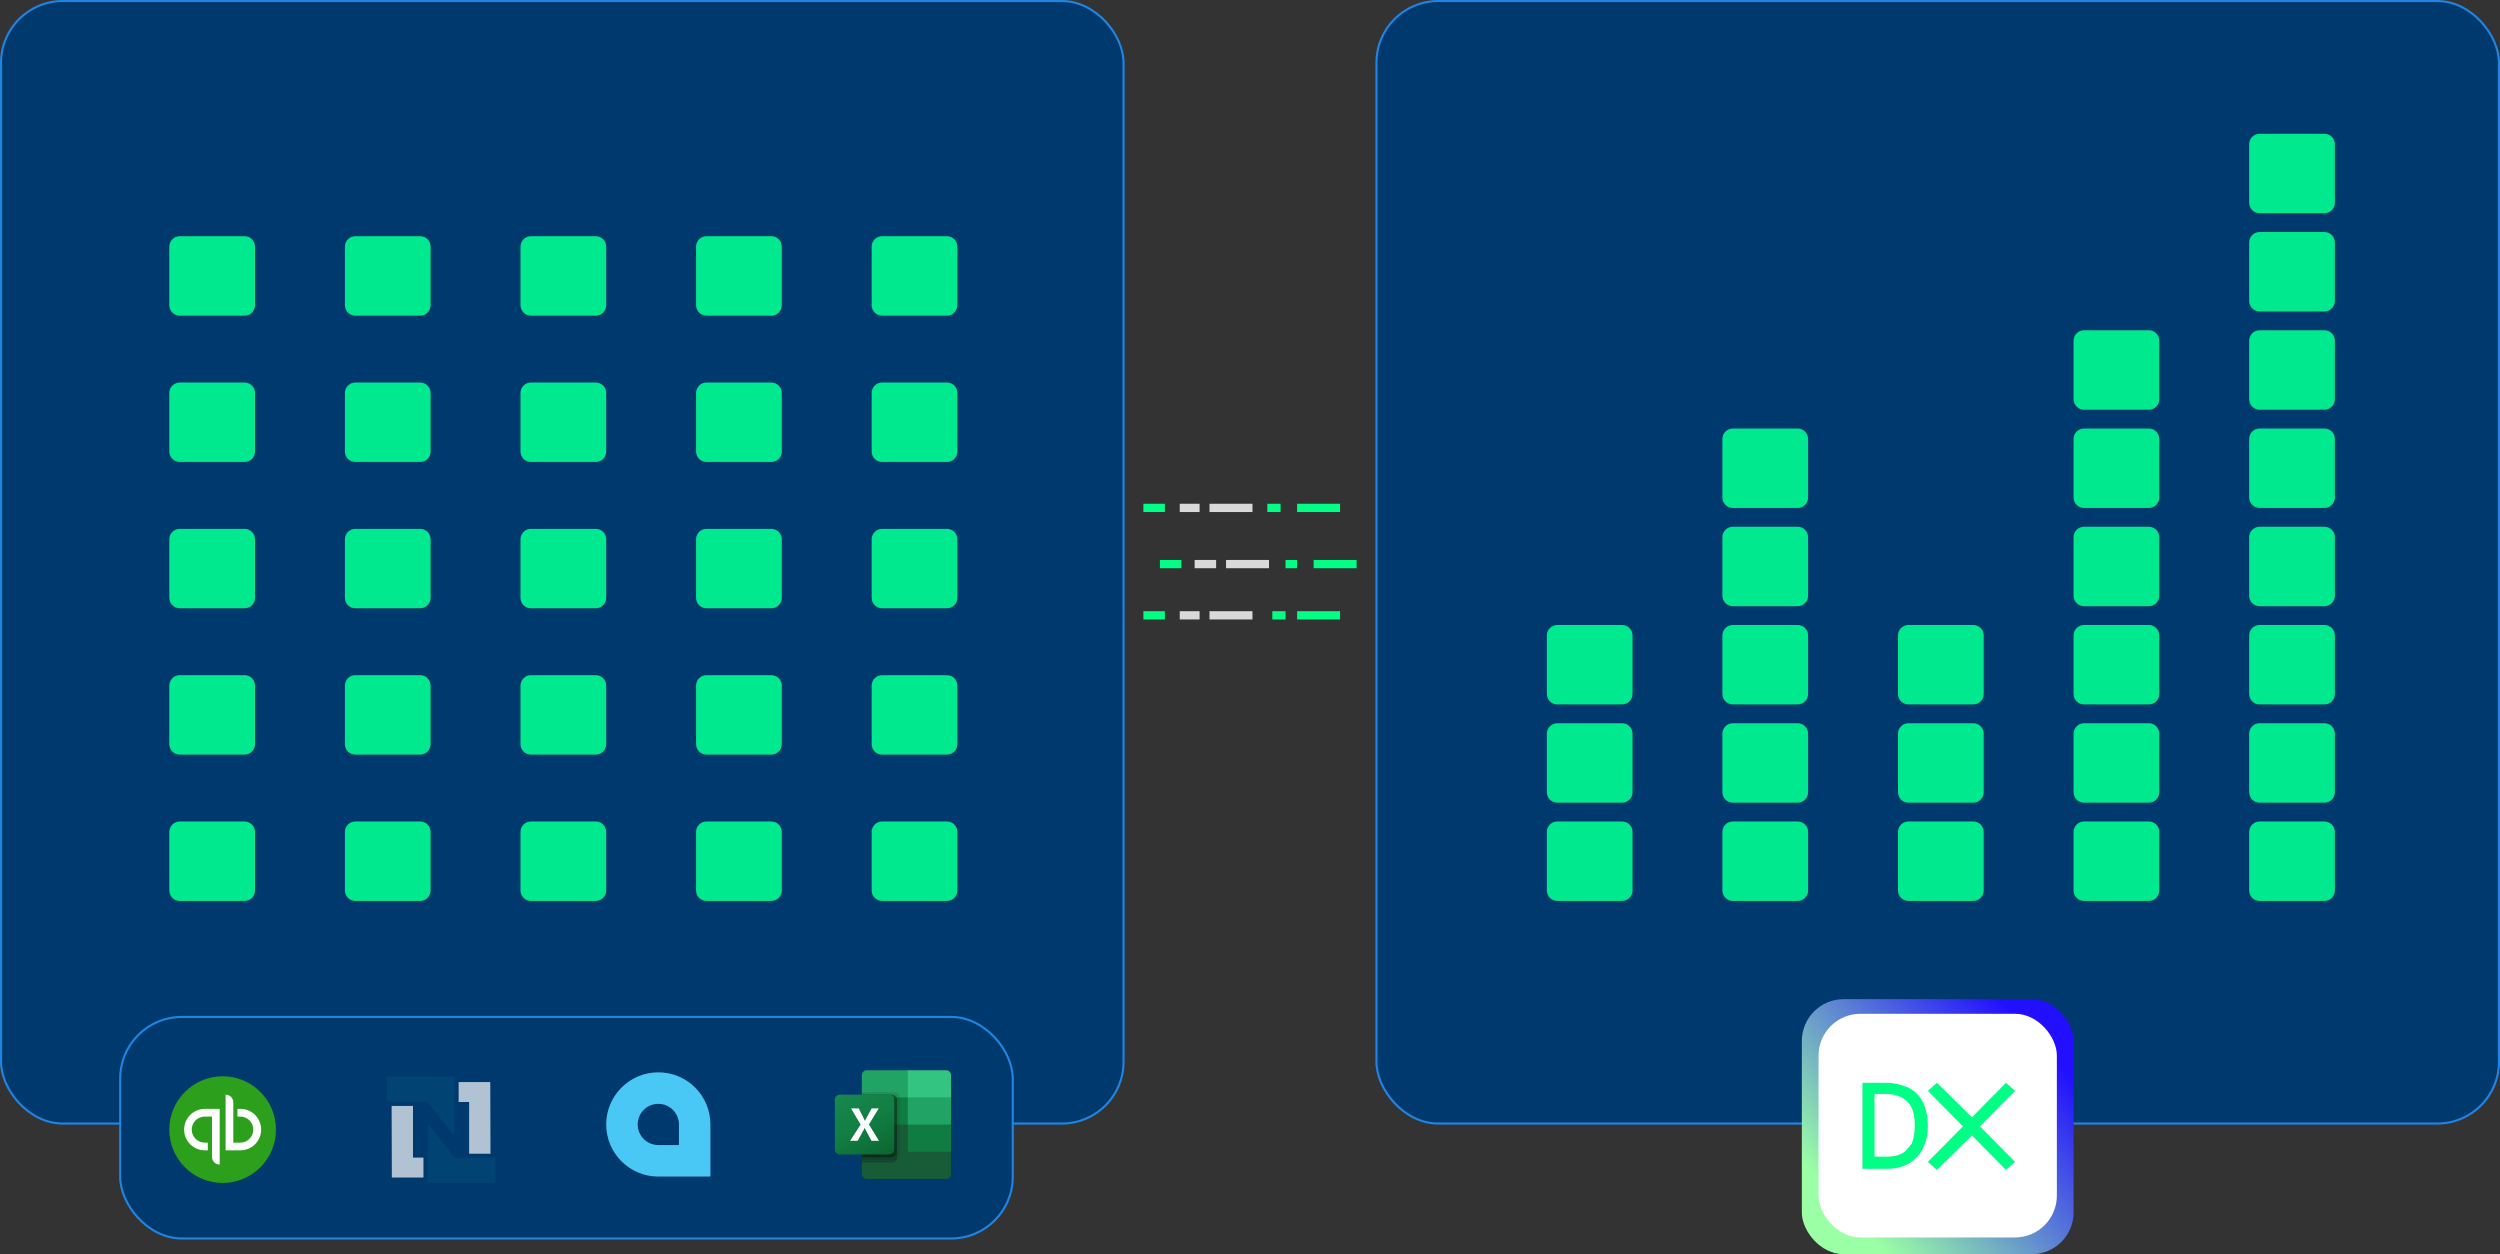 <svg width="1196" height="600" viewBox="0 0 1196 600" fill="none" xmlns="http://www.w3.org/2000/svg">
<rect x="0" y="0" width="1196" height="600" fill="#333333" stroke="none"/>
<rect x="0.5" y="0.5" width="537" height="537" rx="29.5" fill="#00396D" stroke="#2085E2"/>
<rect x="57.5" y="486.5" width="427" height="106" rx="29.5" fill="#00396D" stroke="#2085E2"/>
<g clip-path="url(#clip0_9104_3031)">
<path d="M219.422 517.654H234.546L234.65 551.934H224.434V527.209H219.422V517.654Z" fill="#B1C2D2"/>
<path d="M217.336 543.398V515H185.002V527.113H204.434L217.336 543.398Z" fill="#014372"/>
<path d="M202.578 563.346H187.454L187.35 529.066H197.569V553.791H202.578V563.346Z" fill="#B1C2D2"/>
<path d="M204.664 537.602V566H236.998V553.887H217.566L204.664 537.602Z" fill="#014372"/>
</g>
<path fill-rule="evenodd" clip-rule="evenodd" d="M314.934 513C301.181 513 290 524.176 290 537.934C290 551.693 301.181 562.869 314.934 562.869H339.869V537.934C339.869 524.176 328.74 513 314.934 513ZM324.803 547.792H314.934C309.475 547.792 305.066 543.364 305.066 537.934C305.066 532.505 309.475 528.077 314.934 528.077C320.394 528.077 324.803 532.505 324.803 537.934V547.792Z" fill="#49C8F5"/>
<g clip-path="url(#clip1_9104_3031)">
<path d="M106.511 565.914C120.6 565.914 132.022 554.492 132.022 540.403C132.022 526.314 120.6 514.893 106.511 514.893C92.422 514.893 81 526.314 81 540.403C81 554.492 92.422 565.914 106.511 565.914Z" fill="#2CA01C"/>
<path d="M88.086 540.403C88.086 543.034 89.132 545.558 90.992 547.418C92.853 549.279 95.376 550.324 98.007 550.324H99.424V546.639H98.007C97.184 546.646 96.368 546.489 95.606 546.179C94.843 545.868 94.15 545.41 93.565 544.83C92.981 544.251 92.517 543.561 92.201 542.801C91.884 542.041 91.721 541.226 91.721 540.403C91.721 539.58 91.884 538.765 92.201 538.005C92.517 537.245 92.981 536.555 93.565 535.976C94.15 535.396 94.843 534.938 95.606 534.627C96.368 534.317 97.184 534.16 98.007 534.167H101.409V553.442C101.409 554.419 101.797 555.356 102.488 556.047C103.179 556.738 104.116 557.127 105.093 557.127V530.482H98.007C96.704 530.482 95.414 530.739 94.211 531.237C93.007 531.736 91.913 532.467 90.992 533.388C90.071 534.309 89.34 535.403 88.841 536.607C88.343 537.81 88.086 539.1 88.086 540.403ZM115.014 530.482H113.597V534.167H115.014C116.656 534.186 118.224 534.851 119.378 536.019C120.532 537.186 121.18 538.761 121.18 540.403C121.18 542.045 120.532 543.62 119.378 544.788C118.224 545.955 116.656 546.62 115.014 546.639H111.613V527.365C111.613 526.881 111.518 526.402 111.332 525.955C111.147 525.508 110.876 525.101 110.534 524.759C110.192 524.417 109.785 524.145 109.338 523.96C108.891 523.775 108.412 523.68 107.928 523.68V550.325H115.014C117.645 550.325 120.169 549.279 122.029 547.419C123.89 545.558 124.935 543.035 124.935 540.404C124.935 537.772 123.89 535.249 122.029 533.388C120.169 531.528 117.645 530.482 115.014 530.482Z" fill="white"/>
</g>
<path d="M434.292 536.701L412.312 532.801V561.618C412.312 562.934 413.374 564.001 414.682 564.001H452.608C453.917 564.001 454.978 562.934 454.978 561.618V551.001L434.292 536.701Z" fill="#185C37"/>
<path d="M434.292 512H414.682C413.374 512 412.312 513.067 412.312 514.383V525L434.292 538L445.928 541.9L454.978 538V525L434.292 512Z" fill="#21A366"/>
<path d="M412.312 525H434.292V538H412.312V525Z" fill="#107C41"/>
<path opacity="0.1" d="M428.043 522.4H412.312V554.9H428.043C429.35 554.896 430.409 553.832 430.413 552.517V524.783C430.409 523.469 429.35 522.405 428.043 522.4Z" fill="black"/>
<path opacity="0.2" d="M426.75 523.699H412.312V556.199H426.75C428.057 556.195 429.116 555.131 429.12 553.816V526.082C429.116 524.768 428.057 523.703 426.75 523.699Z" fill="black"/>
<path opacity="0.2" d="M426.75 523.699H412.312V553.599H426.75C428.057 553.595 429.116 552.531 429.12 551.216V526.082C429.116 524.768 428.057 523.703 426.75 523.699Z" fill="black"/>
<path opacity="0.2" d="M425.457 523.699H412.312V553.599H425.457C426.764 553.595 427.823 552.531 427.827 551.216V526.082C427.823 524.768 426.764 523.703 425.457 523.699Z" fill="black"/>
<path d="M401.753 523.699H425.457C426.765 523.699 427.827 524.766 427.827 526.082V549.916C427.827 551.232 426.765 552.299 425.457 552.299H401.753C400.444 552.299 399.383 551.232 399.383 549.916V526.082C399.383 524.766 400.444 523.699 401.753 523.699Z" fill="url(#paint0_linear_9104_3031)"/>
<path d="M406.723 545.746L411.708 537.979L407.14 530.254H410.815L413.307 535.194C413.538 535.663 413.695 536.012 413.781 536.242H413.813C413.974 535.873 414.147 535.509 414.33 535.151L416.995 530.257H420.368L415.684 537.936L420.487 545.746H416.898L414.018 540.324C413.883 540.093 413.768 539.851 413.675 539.6H413.632C413.548 539.846 413.436 540.081 413.298 540.302L410.334 545.746H406.723Z" fill="white"/>
<path d="M452.607 512H434.291V525H454.977V514.383C454.977 513.067 453.916 512 452.607 512Z" fill="#33C481"/>
<path d="M434.291 538H454.977V551H434.291V538Z" fill="#107C41"/>
<path d="M81 258C81 255.239 83.239 253 86 253H117C119.761 253 122 255.239 122 258V286C122 288.761 119.761 291 117 291H86C83.239 291 81 288.761 81 286V258Z" fill="#01E98F"/>
<path d="M165 398C165 395.239 167.239 393 170 393H201C203.761 393 206 395.239 206 398V426C206 428.761 203.761 431 201 431H170C167.239 431 165 428.761 165 426V398Z" fill="#01E98F"/>
<path d="M81 398C81 395.239 83.239 393 86 393H117C119.761 393 122 395.239 122 398V426C122 428.761 119.761 431 117 431H86C83.239 431 81 428.761 81 426V398Z" fill="#01E98F"/>
<path d="M165 258C165 255.239 167.239 253 170 253H201C203.761 253 206 255.239 206 258V286C206 288.761 203.761 291 201 291H170C167.239 291 165 288.761 165 286V258Z" fill="#01E98F"/>
<path d="M165 188C165 185.239 167.239 183 170 183H201C203.761 183 206 185.239 206 188V216C206 218.761 203.761 221 201 221H170C167.239 221 165 218.761 165 216V188Z" fill="#01E98F"/>
<path d="M81 188C81 185.239 83.239 183 86 183H117C119.761 183 122 185.239 122 188V216C122 218.761 119.761 221 117 221H86C83.239 221 81 218.761 81 216V188Z" fill="#01E98F"/>
<path d="M249 398C249 395.239 251.239 393 254 393H285C287.761 393 290 395.239 290 398V426C290 428.761 287.761 431 285 431H254C251.239 431 249 428.761 249 426V398Z" fill="#01E98F"/>
<path d="M249 258C249 255.239 251.239 253 254 253H285C287.761 253 290 255.239 290 258V286C290 288.761 287.761 291 285 291H254C251.239 291 249 288.761 249 286V258Z" fill="#01E98F"/>
<path d="M333 258C333 255.239 335.239 253 338 253H369C371.761 253 374 255.239 374 258V286C374 288.761 371.761 291 369 291H338C335.239 291 333 288.761 333 286V258Z" fill="#01E98F"/>
<path d="M333 188C333 185.239 335.239 183 338 183H369C371.761 183 374 185.239 374 188V216C374 218.761 371.761 221 369 221H338C335.239 221 333 218.761 333 216V188Z" fill="#01E98F"/>
<path d="M249 188C249 185.239 251.239 183 254 183H285C287.761 183 290 185.239 290 188V216C290 218.761 287.761 221 285 221H254C251.239 221 249 218.761 249 216V188Z" fill="#01E98F"/>
<path d="M417 398C417 395.239 419.239 393 422 393H453C455.761 393 458 395.239 458 398V426C458 428.761 455.761 431 453 431H422C419.239 431 417 428.761 417 426V398Z" fill="#01E98F"/>
<path d="M333 398C333 395.239 335.239 393 338 393H369C371.761 393 374 395.239 374 398V426C374 428.761 371.761 431 369 431H338C335.239 431 333 428.761 333 426V398Z" fill="#01E98F"/>
<path d="M165 328C165 325.239 167.239 323 170 323H201C203.761 323 206 325.239 206 328V356C206 358.761 203.761 361 201 361H170C167.239 361 165 358.761 165 356V328Z" fill="#01E98F"/>
<path d="M81 328C81 325.239 83.239 323 86 323H117C119.761 323 122 325.239 122 328V356C122 358.761 119.761 361 117 361H86C83.239 361 81 358.761 81 356V328Z" fill="#01E98F"/>
<path d="M249 328C249 325.239 251.239 323 254 323H285C287.761 323 290 325.239 290 328V356C290 358.761 287.761 361 285 361H254C251.239 361 249 358.761 249 356V328Z" fill="#01E98F"/>
<path d="M417 328C417 325.239 419.239 323 422 323H453C455.761 323 458 325.239 458 328V356C458 358.761 455.761 361 453 361H422C419.239 361 417 358.761 417 356V328Z" fill="#01E98F"/>
<path d="M333 328C333 325.239 335.239 323 338 323H369C371.761 323 374 325.239 374 328V356C374 358.761 371.761 361 369 361H338C335.239 361 333 358.761 333 356V328Z" fill="#01E98F"/>
<path d="M249 118C249 115.239 251.239 113 254 113H285C287.761 113 290 115.239 290 118V146C290 148.761 287.761 151 285 151H254C251.239 151 249 148.761 249 146V118Z" fill="#01E98F"/>
<path d="M333 118C333 115.239 335.239 113 338 113H369C371.761 113 374 115.239 374 118V146C374 148.761 371.761 151 369 151H338C335.239 151 333 148.761 333 146V118Z" fill="#01E98F"/>
<path d="M417 118C417 115.239 419.239 113 422 113H453C455.761 113 458 115.239 458 118V146C458 148.761 455.761 151 453 151H422C419.239 151 417 148.761 417 146V118Z" fill="#01E98F"/>
<path d="M81 118C81 115.239 83.239 113 86 113H117C119.761 113 122 115.239 122 118V146C122 148.761 119.761 151 117 151H86C83.239 151 81 148.761 81 146V118Z" fill="#01E98F"/>
<path d="M165 118C165 115.239 167.239 113 170 113H201C203.761 113 206 115.239 206 118V146C206 148.761 203.761 151 201 151H170C167.239 151 165 148.761 165 146V118Z" fill="#01E98F"/>
<path d="M417 258C417 255.239 419.239 253 422 253H453C455.761 253 458 255.239 458 258V286C458 288.761 455.761 291 453 291H422C419.239 291 417 288.761 417 286V258Z" fill="#01E98F"/>
<path d="M417 188C417 185.239 419.239 183 422 183H453C455.761 183 458 185.239 458 188V216C458 218.761 455.761 221 453 221H422C419.239 221 417 218.761 417 216V188Z" fill="#01E98F"/>
<rect x="658.5" y="0.5" width="537" height="537" rx="29.5" fill="#00396D" stroke="#2085E2"/>
<rect x="862" y="478" width="130" height="122" rx="20" fill="url(#paint1_linear_9104_3031)"/>
<path d="M740 398C740 395.239 742.239 393 745 393H776C778.761 393 781 395.239 781 398V426C781 428.761 778.761 431 776 431H745C742.239 431 740 428.761 740 426V398Z" fill="#01E98F"/>
<path d="M740 351C740 348.239 742.239 346 745 346H776C778.761 346 781 348.239 781 351V379C781 381.761 778.761 384 776 384H745C742.239 384 740 381.761 740 379V351Z" fill="#01E98F"/>
<path d="M740 304C740 301.239 742.239 299 745 299H776C778.761 299 781 301.239 781 304V332C781 334.761 778.761 337 776 337H745C742.239 337 740 334.761 740 332V304Z" fill="#01E98F"/>
<path d="M824 398C824 395.239 826.239 393 829 393H860C862.761 393 865 395.239 865 398V426C865 428.761 862.761 431 860 431H829C826.239 431 824 428.761 824 426V398Z" fill="#01E98F"/>
<path d="M824 351C824 348.239 826.239 346 829 346H860C862.761 346 865 348.239 865 351V379C865 381.761 862.761 384 860 384H829C826.239 384 824 381.761 824 379V351Z" fill="#01E98F"/>
<path d="M824 304C824 301.239 826.239 299 829 299H860C862.761 299 865 301.239 865 304V332C865 334.761 862.761 337 860 337H829C826.239 337 824 334.761 824 332V304Z" fill="#01E98F"/>
<path d="M824 257C824 254.239 826.239 252 829 252H860C862.761 252 865 254.239 865 257V285C865 287.761 862.761 290 860 290H829C826.239 290 824 287.761 824 285V257Z" fill="#01E98F"/>
<path d="M824 210C824 207.239 826.239 205 829 205H860C862.761 205 865 207.239 865 210V238C865 240.761 862.761 243 860 243H829C826.239 243 824 240.761 824 238V210Z" fill="#01E98F"/>
<path d="M908 398C908 395.239 910.239 393 913 393H944C946.761 393 949 395.239 949 398V426C949 428.761 946.761 431 944 431H913C910.239 431 908 428.761 908 426V398Z" fill="#01E98F"/>
<path d="M908 351C908 348.239 910.239 346 913 346H944C946.761 346 949 348.239 949 351V379C949 381.761 946.761 384 944 384H913C910.239 384 908 381.761 908 379V351Z" fill="#01E98F"/>
<path d="M908 304C908 301.239 910.239 299 913 299H944C946.761 299 949 301.239 949 304V332C949 334.761 946.761 337 944 337H913C910.239 337 908 334.761 908 332V304Z" fill="#01E98F"/>
<path d="M992 398C992 395.239 994.239 393 997 393H1028C1030.76 393 1033 395.239 1033 398V426C1033 428.761 1030.76 431 1028 431H997C994.239 431 992 428.761 992 426V398Z" fill="#01E98F"/>
<path d="M992 351C992 348.239 994.239 346 997 346H1028C1030.76 346 1033 348.239 1033 351V379C1033 381.761 1030.76 384 1028 384H997C994.239 384 992 381.761 992 379V351Z" fill="#01E98F"/>
<path d="M992 304C992 301.239 994.239 299 997 299H1028C1030.76 299 1033 301.239 1033 304V332C1033 334.761 1030.76 337 1028 337H997C994.239 337 992 334.761 992 332V304Z" fill="#01E98F"/>
<path d="M992 257C992 254.239 994.239 252 997 252H1028C1030.76 252 1033 254.239 1033 257V285C1033 287.761 1030.76 290 1028 290H997C994.239 290 992 287.761 992 285V257Z" fill="#01E98F"/>
<path d="M992 210C992 207.239 994.239 205 997 205H1028C1030.76 205 1033 207.239 1033 210V238C1033 240.761 1030.76 243 1028 243H997C994.239 243 992 240.761 992 238V210Z" fill="#01E98F"/>
<path d="M992 163C992 160.239 994.239 158 997 158H1028C1030.76 158 1033 160.239 1033 163V191C1033 193.761 1030.76 196 1028 196H997C994.239 196 992 193.761 992 191V163Z" fill="#01E98F"/>
<path d="M1076 398C1076 395.239 1078.24 393 1081 393H1112C1114.76 393 1117 395.239 1117 398V426C1117 428.761 1114.76 431 1112 431H1081C1078.24 431 1076 428.761 1076 426V398Z" fill="#01E98F"/>
<path d="M1076 351C1076 348.239 1078.24 346 1081 346H1112C1114.76 346 1117 348.239 1117 351V379C1117 381.761 1114.76 384 1112 384H1081C1078.24 384 1076 381.761 1076 379V351Z" fill="#01E98F"/>
<path d="M1076 304C1076 301.239 1078.24 299 1081 299H1112C1114.76 299 1117 301.239 1117 304V332C1117 334.761 1114.76 337 1112 337H1081C1078.24 337 1076 334.761 1076 332V304Z" fill="#01E98F"/>
<path d="M1076 257C1076 254.239 1078.24 252 1081 252H1112C1114.76 252 1117 254.239 1117 257V285C1117 287.761 1114.76 290 1112 290H1081C1078.24 290 1076 287.761 1076 285V257Z" fill="#01E98F"/>
<path d="M1076 210C1076 207.239 1078.24 205 1081 205H1112C1114.76 205 1117 207.239 1117 210V238C1117 240.761 1114.76 243 1112 243H1081C1078.24 243 1076 240.761 1076 238V210Z" fill="#01E98F"/>
<path d="M1076 163C1076 160.239 1078.24 158 1081 158H1112C1114.76 158 1117 160.239 1117 163V191C1117 193.761 1114.76 196 1112 196H1081C1078.24 196 1076 193.761 1076 191V163Z" fill="#01E98F"/>
<path d="M1076 116C1076 113.239 1078.24 111 1081 111H1112C1114.76 111 1117 113.239 1117 116V144C1117 146.761 1114.76 149 1112 149H1081C1078.24 149 1076 146.761 1076 144V116Z" fill="#01E98F"/>
<path d="M1076 69C1076 66.239 1078.24 64 1081 64H1112C1114.76 64 1117 66.239 1117 69V97C1117 99.761 1114.76 102 1112 102H1081C1078.24 102 1076 99.761 1076 97V69Z" fill="#01E98F"/>
<rect x="870" y="485" width="114" height="107" rx="20" fill="white"/>
<path d="M964.001 521.88L959.686 518L943.384 534.492L926.602 518L922.287 521.88L939.069 538.857L922.287 555.834L926.602 559.714L943.384 543.223L959.686 559.714L964.001 555.834L947.22 538.857L964.001 521.88Z" fill="#00FF85"/>
<path d="M891 558.681V518H902.07C906.402 518 909.771 518.969 913.141 520.421C916.029 521.874 918.435 524.296 919.879 527.202C921.323 530.107 922.286 533.982 922.286 538.825C922.286 543.183 921.323 546.574 919.879 549.479C918.435 552.385 916.029 554.807 913.141 556.744C910.253 558.197 906.884 559.165 902.552 559.165H891V558.681ZM902.552 553.354C905.44 553.354 907.846 552.87 909.771 551.901C911.697 550.932 913.141 548.995 914.585 547.058C915.547 544.636 916.029 541.731 916.029 538.341C916.029 533.498 915.066 529.623 912.659 527.202C910.253 524.78 906.884 523.327 902.07 523.327H896.776V553.354H902.552Z" fill="#00FF85"/>
<rect x="578.627" y="241" width="20.558" height="3.953" fill="#D9D9D9"/>
<rect x="606.303" y="241" width="6.326" height="3.953" fill="#00FF85"/>
<rect x="564.395" y="241" width="9.488" height="3.953" fill="#D9D9D9"/>
<rect x="547" y="241" width="10.279" height="3.953" fill="#00FF85"/>
<rect x="620.535" y="241" width="20.558" height="3.953" fill="#00FF85"/>
<rect x="586.535" y="267.883" width="20.558" height="3.953" fill="#D9D9D9"/>
<rect x="615" y="267.883" width="5.535" height="3.953" fill="#00FF85"/>
<rect x="571.512" y="267.883" width="10.279" height="3.953" fill="#D9D9D9"/>
<rect x="554.906" y="267.883" width="10.279" height="3.953" fill="#00FF85"/>
<rect x="628.441" y="267.883" width="20.558" height="3.953" fill="#00FF85"/>
<rect x="578.627" y="292.395" width="20.558" height="3.953" fill="#D9D9D9"/>
<rect x="608.674" y="292.395" width="6.326" height="3.953" fill="#00FF85"/>
<rect x="564.395" y="292.395" width="9.488" height="3.953" fill="#D9D9D9"/>
<rect x="547" y="292.395" width="10.279" height="3.953" fill="#00FF85"/>
<rect x="620.535" y="292.395" width="20.558" height="3.953" fill="#00FF85"/>
<defs>
<linearGradient id="paint0_linear_9104_3031" x1="404.324" y1="521.837" x2="423.038" y2="554.072" gradientUnits="userSpaceOnUse">
<stop stop-color="#18884F"/>
<stop offset="0.5" stop-color="#117E43"/>
<stop offset="1" stop-color="#0B6631"/>
</linearGradient>
<linearGradient id="paint1_linear_9104_3031" x1="883.667" y1="579.667" x2="974.786" y2="497.136" gradientUnits="userSpaceOnUse">
<stop stop-color="#9BFFA5"/>
<stop offset="1" stop-color="#220FFE"/>
</linearGradient>
<clipPath id="clip0_9104_3031">
<rect width="52" height="51" fill="white" transform="translate(185 515)"/>
</clipPath>
<clipPath id="clip1_9104_3031">
<rect width="51.022" height="51.022" fill="white" transform="translate(81 514.893)"/>
</clipPath>
</defs>
</svg>
